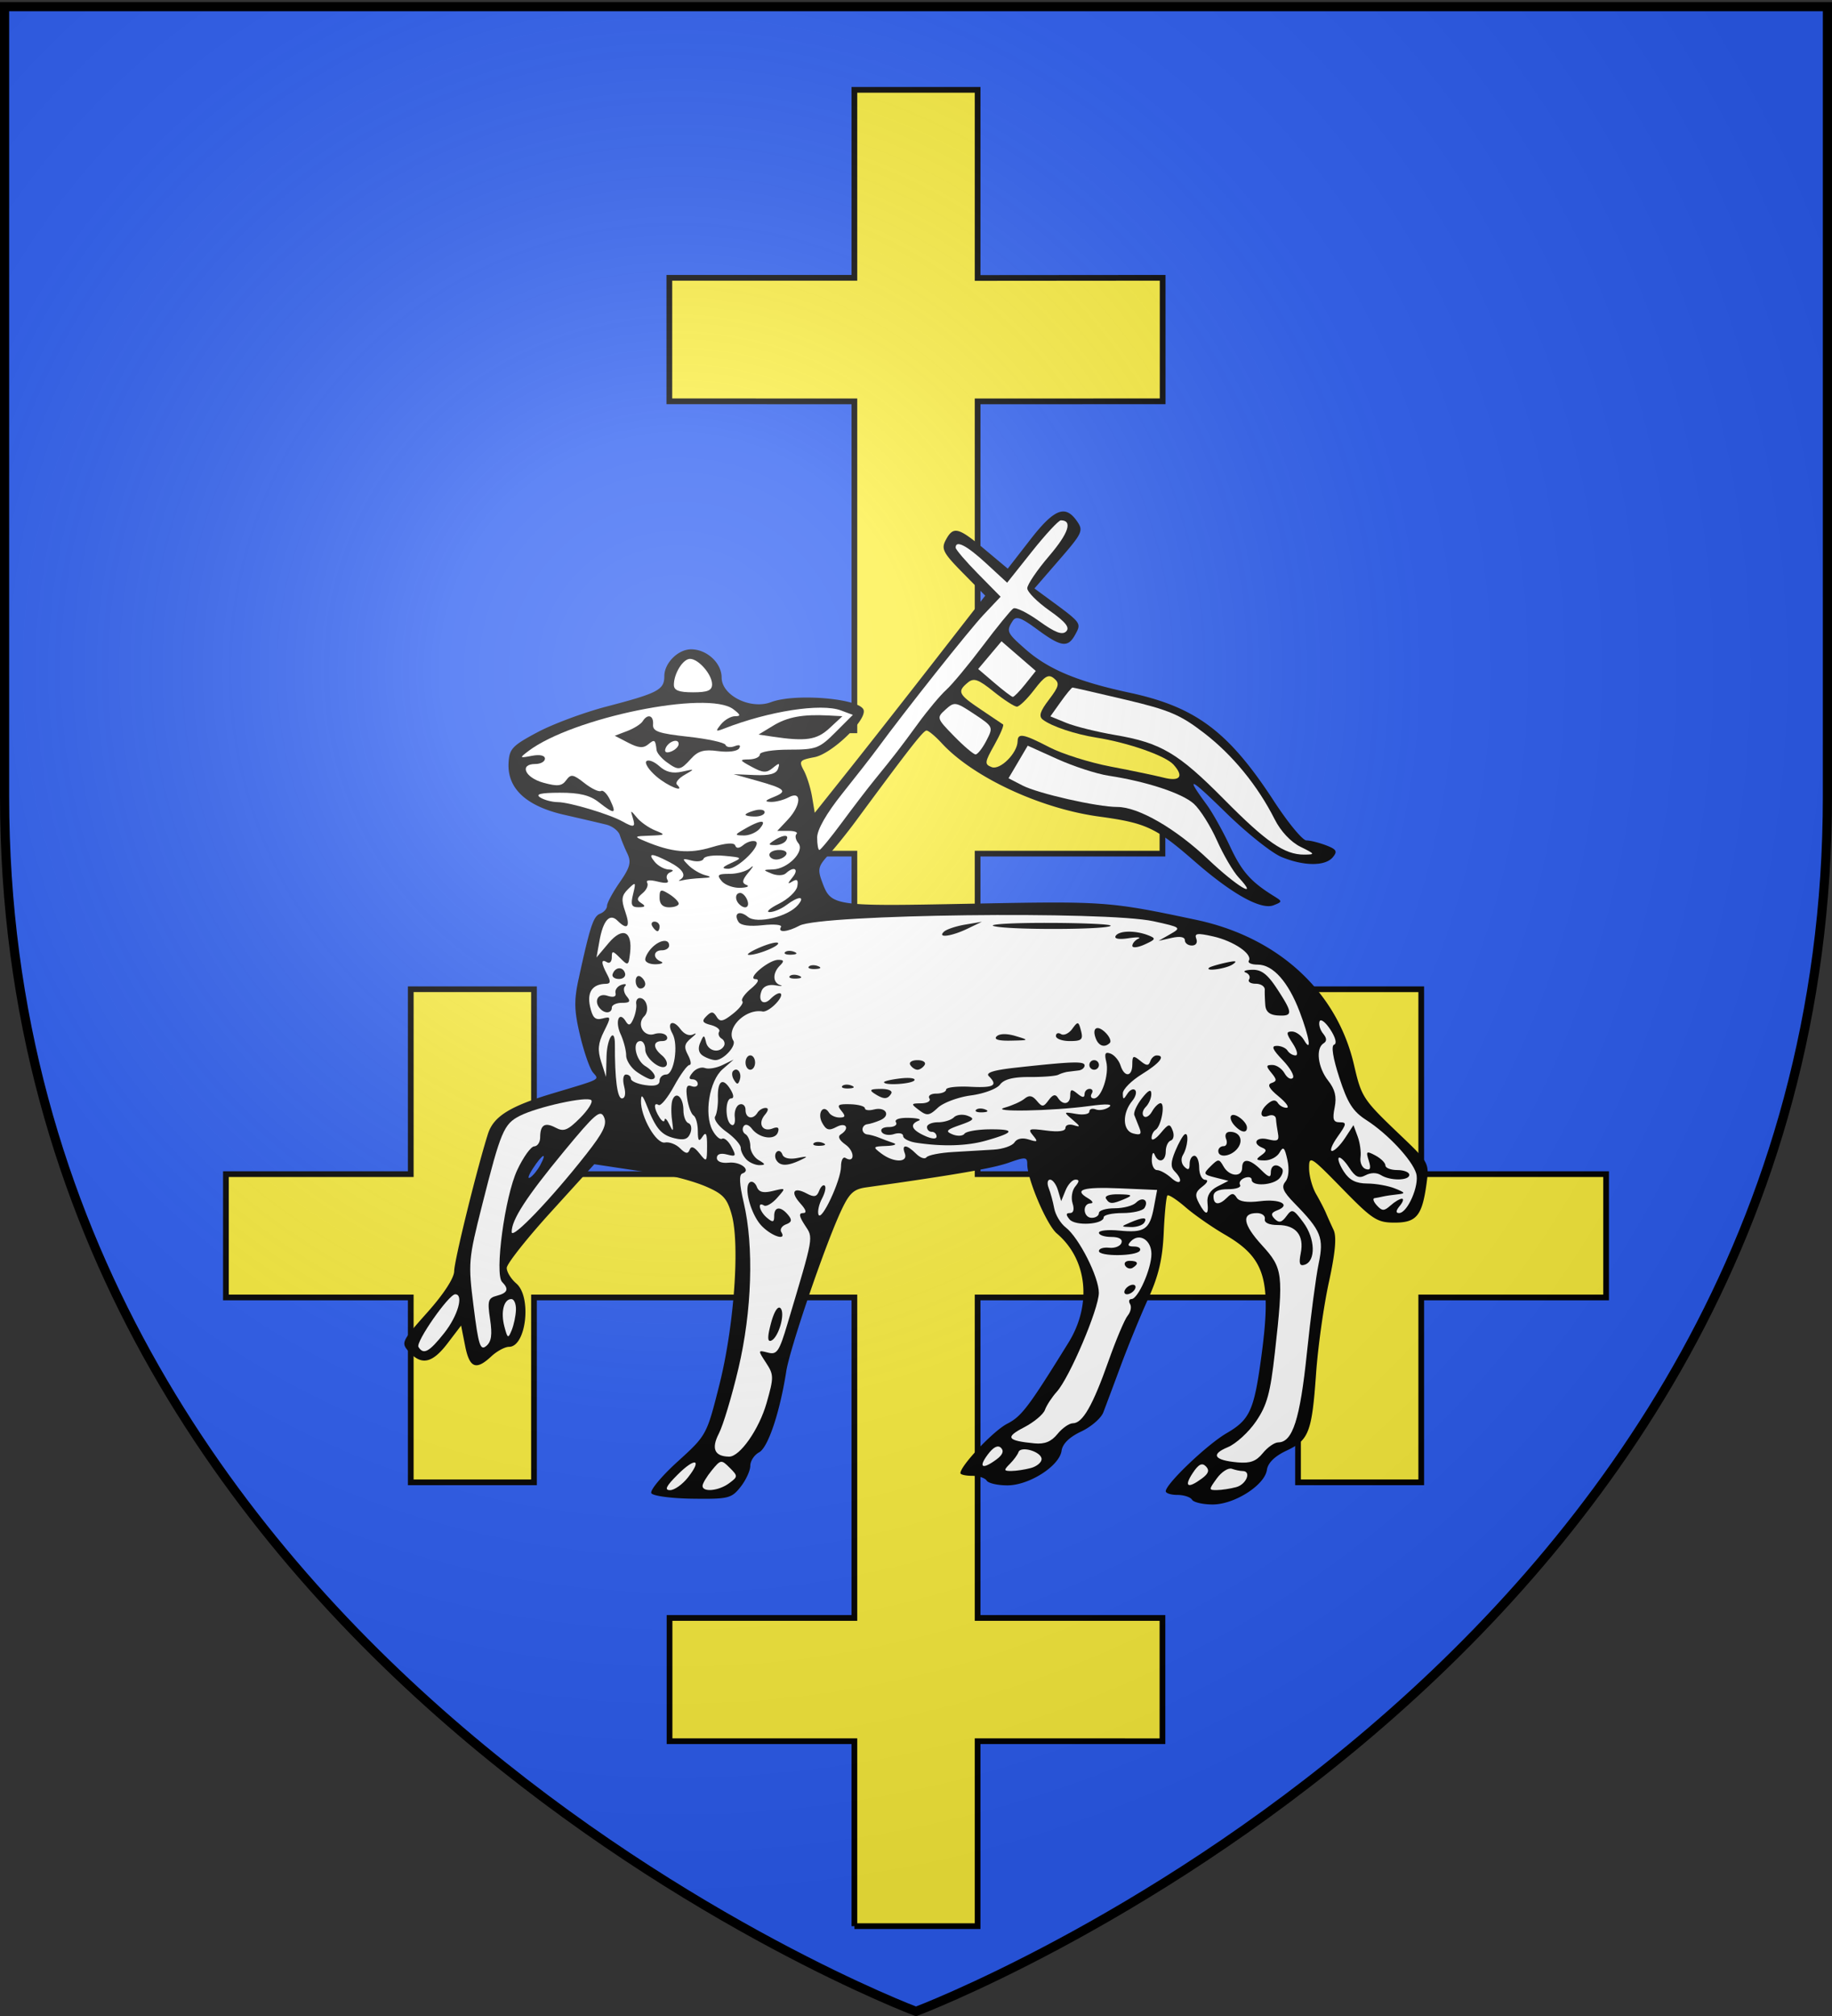 <svg xmlns="http://www.w3.org/2000/svg" xmlns:xlink="http://www.w3.org/1999/xlink" width="600" height="660" version="1.0"><rect width="100%" height="100%" fill="#333333" stroke="none"/><defs><linearGradient id="b"><stop offset="0" style="stop-color:white;stop-opacity:.314"/><stop offset=".19" style="stop-color:white;stop-opacity:.251"/><stop offset=".6" style="stop-color:#6b6b6b;stop-opacity:.125"/><stop offset="1" style="stop-color:black;stop-opacity:.125"/></linearGradient><linearGradient id="a"><stop offset="0" style="stop-color:#fd0000;stop-opacity:1"/><stop offset=".5" style="stop-color:#e77275;stop-opacity:.659"/><stop offset="1" style="stop-color:black;stop-opacity:.323"/></linearGradient><radialGradient xlink:href="#b" id="c" cx="221.445" cy="226.331" r="300" fx="221.445" fy="226.331" gradientTransform="matrix(1.353 0 0 1.349 -77.63 -85.747)" gradientUnits="userSpaceOnUse"/></defs><g style="display:inline"><path d="M300 658.5s298.5-112.32 298.5-397.772V2.176H1.5v258.552C1.5 546.18 300 658.5 300 658.5z" style="fill:#2b5df2;fill-opacity:1;fill-rule:evenodd;stroke:none;stroke-width:1px;stroke-linecap:butt;stroke-linejoin:miter;stroke-opacity:1"/><path d="M279.82 630.586v-60.54h-60.538v-40.358h60.538V424.754H174.887v60.539h-40.36v-60.539H73.99v-40.359h60.539v-60.539h40.359v60.54H279.82V279.46h-60.538v-40.359h60.538V131.397l-60.6-.01v-40.44h60.6V29.414h40.36v61.583l60.6-.05v40.44l-60.6.01v107.705h60.538v40.36H320.18v104.933h104.933v-60.539h40.36v60.54h60.538v40.358h-60.539v60.539h-40.359v-60.539H320.18v104.934h60.538v40.359H320.18v60.539h-40.36z" style="fill:#fcef3c;stroke:#000;stroke-width:1.872;stroke-miterlimit:4;stroke-dasharray:none;stroke-opacity:1"/><g style="display:inline"><path d="M781.767 585.198c-.394-.637-1.988-1.159-3.544-1.159-1.555 0-2.828-.402-2.828-.894 0-1.762 10.027-11.324 14.755-14.072 5.577-3.242 6.624-5.48 8.328-17.81 2.677-19.375 1.167-24.606-8.76-30.36-3.099-1.796-7.383-4.78-9.52-6.63-2.138-1.85-4.12-3.133-4.402-2.85-.284.283-.687 4.356-.897 9.05-.286 6.404-1.235 10.415-3.801 16.066-1.881 4.142-4.869 11.44-6.64 16.22a1485.76 1485.76 0 0 1-4.214 11.269c-.547 1.419-2.966 3.506-5.376 4.639-2.86 1.343-4.51 2.967-4.754 4.674-.525 3.696-7.877 8.381-13.151 8.381-2.364 0-4.62-.521-5.013-1.158-.394-.638-1.989-1.159-3.544-1.159-1.556 0-2.828-.291-2.828-.647 0-1.803 8.014-10.269 11.334-11.972 3.514-1.804 5.162-3.982 14.868-19.653 5.754-9.291 4.592-20.22-2.817-26.499-2.445-2.072-7.164-13.118-7.165-16.773 0-1.798-.408-1.832-4.54-.374-3.835 1.353-12.856 2.913-34.528 5.971-3.125.441-4.139 1.413-6.24 5.983-3.957 8.608-12.294 33.08-13.164 38.64-1.553 9.927-4.413 18.464-6.573 19.62-1.183.633-2.151 2.105-2.151 3.271 0 1.167-1.06 3.467-2.353 5.112-2.198 2.794-2.967 2.984-11.63 2.871-5.102-.066-9.61-.662-10.02-1.325-.41-.662 2.441-4.1 6.334-7.638 7.07-6.426 7.084-6.451 10.152-18.6 3.562-14.104 5.018-33.949 3.027-41.24-1.093-4-2.072-5.083-6.224-6.88-2.71-1.172-7.533-2.512-10.72-2.977a2605.88 2605.88 0 0 1-11.1-1.65l-5.308-.803-10.622 11.69c-5.842 6.43-10.622 12.489-10.622 13.464 0 .975 1.042 2.666 2.317 3.757 3.798 3.252 2.412 15.371-1.758 15.371-.998 0-2.934 1.043-4.302 2.317-3.726 3.472-5.286 2.84-6.357-2.578l-.969-4.896-3.292 4.316c-3.684 4.83-6.308 5.405-9.346 2.048-1.99-2.199-1.853-2.492 4.45-9.558 3.957-4.436 6.504-8.35 6.508-10 .004-2.46 5.46-24.636 8.18-33.25 1.345-4.26 5.296-6.735 15.766-9.872 11.989-3.593 11.26-3.21 9.7-5.091-.757-.913-2.158-4.947-3.112-8.965-1.427-6.009-1.489-8.44-.347-13.679 2.8-12.853 3.571-15.193 5.214-15.824.923-.354 1.677-1.211 1.677-1.905s1.384-3.26 3.076-5.7c2.53-3.65 2.856-4.895 1.843-7.014-.678-1.416-1.498-3.419-1.822-4.45-.324-1.03-1.805-2.173-3.291-2.54-1.486-.366-6.085-1.439-10.22-2.384-9.167-2.096-13.762-6.353-13.473-12.48.165-3.503.867-4.257 7.018-7.534 3.759-2.003 11.308-4.809 16.776-6.235 12.482-3.257 13.996-4.054 13.996-7.363 0-3.175 3.327-6.51 6.495-6.51 3.818 0 7.407 3.315 7.407 6.84 0 4.357 7.032 7.855 11.994 5.968 5.816-2.21 21.524-.894 22.447 1.882.821 2.468-7.72 10.679-11.928 11.468-3.596.675-3.812.944-2.577 3.219.74 1.365 1.642 4.233 2.002 6.372l.654 3.89 8.174-10.262c4.495-5.644 13.8-17.49 20.678-26.325l12.505-16.064-5.44-5.524c-4.785-4.857-5.283-5.82-4.13-7.976 1.824-3.407 3.002-3.125 9.42 2.248l5.614 4.7 5.45-7.017c5.805-7.477 8.502-8.557 11.319-4.535 1.637 2.338 1.387 2.889-4.279 9.42l-6.018 6.938 3.347 2.455c8.074 5.922 8.063 5.908 6.614 8.615-1.813 3.387-3.384 3.196-9.263-1.128-4.031-2.964-5.167-3.348-6.003-2.027-1.564 2.47-1.393 2.84 3.159 6.837 5.548 4.871 12.596 7.813 25.206 10.521 16.099 3.458 24.052 9.422 35.026 26.268 3.425 5.257 6.972 9.558 7.883 9.558.91 0 3.05.53 4.753 1.178 2.57.977 2.855 1.47 1.671 2.896-1.84 2.219-7.03 2.19-12.475-.067-2.37-.983-8.419-5.805-13.444-10.717-8.885-8.685-9.955-9.136-4.691-1.979 1.405 1.912 3.95 6.46 5.655 10.109 2.869 6.137 5.045 8.604 10.654 12.079 2.091 1.295 2.09 1.358-.054 2.22-3.018 1.212-10.037-2.672-19.078-10.556-9.553-8.332-11.774-9.375-23.342-10.959-14.25-1.95-30.544-9.558-38.122-17.797-1.545-1.68-3.197-3.053-3.672-3.053-.773 0-4.126 4.29-17.13 21.918-2.153 2.919-5.17 6.659-6.703 8.31-2.421 2.61-2.623 3.445-1.535 6.372 2.247 6.049 2.293 6.056 36.467 5.386 32.122-.629 33.24-.548 54.329 3.921 19.83 4.203 34.105 17.29 38.253 35.068 1.883 8.072 2.087 8.379 11.532 17.398 6.629 6.33 6.764 6.584 6.098 11.445-1.078 7.865-2.422 9.512-7.761 9.512-4.237 0-5.363-.731-12.703-8.248-7.712-7.897-8.054-8.106-8.037-4.924.01 1.829.77 4.628 1.692 6.22.922 1.594 2.004 3.68 2.405 4.635.402.956 1.23 2.796 1.843 4.09.777 1.642.429 5.49-1.152 12.744-1.246 5.715-2.633 15.592-3.083 21.948-1.02 14.399-1.735 16.272-7.186 18.833-2.862 1.344-4.513 2.968-4.756 4.676-.526 3.695-7.878 8.38-13.152 8.38-2.363 0-4.619-.521-5.013-1.158z" style="fill:#000" transform="matrix(1.35 0 0 1.35 -664.985 -299.042)"/><path d="M659.473 579.807c3.54-4.5 1.756-4.943-2.554-.632-2.734 2.733-3.202 3.706-1.785 3.706 1.057 0 3.01-1.383 4.339-3.074zM669.456 581.214c2.173-1.61 2.178-1.739.147-3.766-2.03-2.025-2.18-2.003-4.344.637-1.234 1.505-2.243 3.199-2.243 3.765 0 1.603 3.945 1.213 6.44-.636zM792.484 582.15c2.487-.666 3.767-3.904 1.543-3.904-.585 0-1.758-.246-2.607-.548-.849-.301-2.48.742-3.624 2.317-2.003 2.758-2.003 2.865 0 2.85 1.144-.009 3.254-.33 4.688-.715zM784.153 580.062c1.642-1.212 1.904-2.009.972-2.956-.936-.951-1.79-.51-3.212 1.66-2.15 3.28-1.197 3.832 2.24 1.296zM742.666 577.516c1.434-.384 2.607-1.359 2.607-2.166 0-1.784-5.054-3.305-5.607-1.687-.216.632-1.165 1.922-2.11 2.866-1.517 1.518-1.471 1.716.393 1.702 1.161-.009 3.284-.33 4.717-.715zM734.335 575.428c1.495-1.103 1.86-2.044 1.09-2.805-.766-.758-1.862-.196-3.24 1.66-2.32 3.127-1.283 3.679 2.15 1.145z" style="fill:#fff;fill-opacity:1;stroke:none;stroke-opacity:1" transform="matrix(1.35 0 0 1.35 -664.985 -299.042)"/><path d="M802.678 571.295c3.489 0 5.287-5.594 6.951-21.618.916-8.82 2.2-18.586 2.855-21.705 1.322-6.298.637-8.011-5.868-14.666-2.762-2.826-3.245-3.96-2.213-5.204.805-.97 1.001-3.04.503-5.308-.674-3.068-1.006-3.38-1.898-1.785-.595 1.062-2.228 1.924-3.63 1.914-2.119-.015-2.256-.225-.812-1.247 1.308-.924 1.38-1.374.29-1.816-2.632-1.068-1.503-2.77 1.36-2.05 2.288.573 2.735.308 2.406-1.427-.221-1.172-.443-2.766-.492-3.543-.048-.776-.87-1.112-1.826-.745-2.198.844-2.268-1.174-.103-2.971 1.117-.927 1.872-.972 2.385-.142.413.668 1.372 1.196 2.13 1.173.76-.023-.112-1.263-1.938-2.755-2.314-1.893-2.84-2.875-1.737-3.246 1.333-.448 1.331-.833-.01-2.458-1.365-1.653-1.332-1.926.232-1.926 1.002 0 2.33.908 2.951 2.018.622 1.11 1.522 1.625 2.001 1.146.48-.479-.622-2.43-2.447-4.335-2.504-2.613-2.855-3.463-1.432-3.463 1.037 0 2.208.521 2.602 1.158.394.638 1.267 1.159 1.94 1.159.679 0 .379-1.289-.675-2.896-1.615-2.465-1.643-2.897-.19-2.897.938 0 2.238.913 2.887 2.028 1.968 3.377 1.394-.47-1.016-6.812-2.758-7.258-6.472-11.435-10.167-11.435-1.52 0-2.498-.429-2.175-.952.988-1.599-3.675-4.773-8.654-5.892-3.869-.869-4.597-.766-4.082.576.364.948-.087 1.633-1.075 1.633-.936 0-1.702-.578-1.702-1.284 0-.802-1.197-1.016-3.186-.57l-3.186.715 2.832-1.619c2.756-1.575 2.648-1.658-4.055-3.126-11.618-2.543-80.75-1.691-85.887 1.058-2.978 1.593-5.392 1.774-4.504.337.344-.558-1.642-.758-4.415-.446-3.195.36-5.351.067-5.888-.8-1.288-2.085.255-2.898 2.291-1.209 2.145 1.78 9.786-.047 12.16-2.909 1.832-2.206.107-2.18-2.832.043-1.237.935-3.062 1.7-4.055 1.699-.993-.001.017-.914 2.246-2.028 2.228-1.114 4.233-3 4.455-4.19.291-1.558-.032-1.901-1.155-1.226-1.27.764-1.263.574.03-1.021 1.638-2.018.317-2.766-1.647-.933-.605.564-2.143.601-3.418.081-2.201-.898-2.187-.95.29-1.027 3.618-.113 7.786-4.4 6.17-6.348-.675-.812-.883-1.82-.464-2.24.42-.419-.458-.762-1.95-.762h-2.712l2.52-2.681c3.297-3.51 3.484-7.186.277-5.47-1.232.66-3.187 1.167-4.344 1.126-1.618-.056-1.463-.33.671-1.183 3.497-1.399 2.847-2.026-4.125-3.975l-5.601-1.566 5.088.213c3.624.152 5.263-.287 5.692-1.525.508-1.464.311-1.497-1.246-.212-1.538 1.27-2.397 1.228-5.112-.243-3.043-1.65-3.088-1.772-.657-1.816 1.434-.025 2.607-.567 2.607-1.205 0-.645 3.128-1.158 7.067-1.158 6.583 0 7.356-.289 11.283-4.217l4.217-4.216-2.884-1.078c-4.836-1.807-17.503.16-28.372 4.405-2.06.805-2.141.69-.727-1.05.874-1.074 2.407-1.954 3.407-1.954 1.455 0 1.369-.34-.431-1.7-6.183-4.678-39.028 2.037-49.728 10.165-2.198 1.67-2.161 1.717.87 1.138 1.917-.367 3.163-.095 3.163.689 0 .711-1.043 1.294-2.317 1.294-3.972 0-2.57 3.296 1.93 4.539 3.434.948 4.494.833 5.541-.6 1.142-1.56 1.67-1.477 4.432.696 1.725 1.356 3.54 2.216 4.035 1.91.494-.305 1.493.704 2.22 2.243 1.605 3.402 1.055 3.497-2.78.48-2.16-1.7-4.681-2.312-9.452-2.3-4.627.013-6.004.342-4.767 1.141.955.618 2.892 1.131 4.304 1.141 2.816.02 12.48 2.912 15.665 4.689 2.81 1.567 3.222 1.417 2.491-.906-.602-1.915-.546-1.916 1.01-.03.907 1.097 2.905 2.498 4.44 3.112 2.618 1.047 2.54 1.125-1.264 1.263-3.932.142-3.967.183-1.158 1.363 6.419 2.695 10.682 3.083 16.056 1.463 3.488-1.051 5.518-1.205 5.78-.437.261.772.953.725 1.988-.133.872-.724 2.163-1.124 2.869-.89 1.902.635-4.204 6.756-6.653 6.67-1.58-.056-1.384-.393.813-1.398 2.807-1.284 2.754-1.339-1.709-1.75-2.533-.234-4.774.08-4.98.696-.205.617-1.52.821-2.924.455-2.32-.605-2.386-.5-.732 1.157 1.001 1.002 2.826 2.079 4.055 2.392 1.674.427 1.46.604-.856.704-1.7.074-3.785.31-4.634.524-.849.214-1.152.17-.674-.096 1.744-.976.79-2.591-2.55-4.319-4.315-2.231-5.367-2.24-3.532-.03.793.957 2.29 1.78 3.328 1.83 1.211.059 1.365.301.43.678-.8.323-1.114 1.14-.696 1.816.505.817-.3.962-2.407.433-1.854-.465-2.891-.349-2.503.28.365.59-.137 1.738-1.116 2.55-1.423 1.181-1.479 1.669-.277 2.431 1.099.697.924.958-.65.971-1.768.015-2.013-.552-1.372-3.168.731-2.983.656-3.063-1.181-1.259-1.616 1.587-1.742 2.56-.716 5.503 1.292 3.706.53 4.593-1.877 2.186-1.89-1.89-3.487-.102-4.383 4.902l-.719 4.019 2.928-3.476c3.41-4.048 5.841-2.933 5.219 2.395-.363 3.107-.474 3.164-2.408 1.217-1.812-1.823-2.027-1.84-2.027-.15 0 1.038-.522 1.566-1.159 1.172-1.487-.919-1.472.145.041 2.973.896 1.674.823 2.245-.29 2.258-3.278.04-4.64 1.978-3.865 5.505.598 2.724 1.26 3.367 2.996 2.913 2.131-.558 2.148-.422.377 3.127-1.436 2.878-1.587 4.53-.673 7.37l1.178 3.66.118-4.924c.11-4.588 2.05-7.355 2.031-2.897-.036 8.248.584 13.034 1.688 13.034.792 0 1.006-1.112.558-2.897-.42-1.67-.227-2.896.453-2.896.65 0 1.181.462 1.181 1.027s1.564 1.257 3.476 1.537c2.371.348 3.475.022 3.475-1.027 0-.845.725-1.537 1.611-1.537 1.928 0 3.037-7.215 1.524-9.918-1.5-2.682.091-3.61 1.915-1.116.944 1.291 2.185 1.79 3.174 1.278.893-.464.67-.065-.495.886-1.718 1.402-1.875 2.186-.828 4.14.71 1.328.87 2.413.357 2.413-.514 0-2.198 2.314-3.743 5.142-1.545 2.828-3.228 4.883-3.741 4.566-1.27-.786-1.144.916.226 3.036.618.956 1.168 1.216 1.222.58.055-.638.592-.117 1.193 1.158.908 1.925 1.012 1.741.617-1.085-.262-1.871-.214-4.084.105-4.917.876-2.283 2.656-.609 2.656 2.498 0 1.502.551 2.915 1.225 3.14.674.224.88 1.307.458 2.405-.572 1.492-1.542 1.808-3.831 1.251-3.249-.79-4.548-2.317-6.743-7.926-1-2.56-1.373-2.865-1.408-1.159-.083 3.913 3.726 10.538 5.814 10.115 1.038-.21 2.69.42 3.672 1.402 1.337 1.337 1.92 1.424 2.325.348.37-.988 1.113-.713 2.373.88 1.765 2.23 1.835 2.164 1.853-1.739.014-3.036-.263-3.618-1.104-2.317-.878 1.36-1.127 1.059-1.14-1.38-.01-1.714-.48-3.402-1.043-3.75-.564-.35-1.26-2.227-1.545-4.174-.384-2.614-.116-3.384 1.025-2.947.85.326 1.545.088 1.545-.53 0-.616-.586-1.121-1.3-1.121-.923 0-.898-.486.084-1.67.762-.917 2.088-1.398 2.948-1.069.86.33 2.776.009 4.26-.713l2.697-1.313-2.664 2.325c-3.194 2.787-4.535 10.895-2.447 14.797.773 1.443 1.822 2.367 2.33 2.052.51-.314 1.533.562 2.275 1.947 1.213 2.266 1.102 2.455-1.1 1.88-1.543-.404-2.45-.097-2.45.829 0 .88 1.162 1.342 2.892 1.152 2.868-.314 5.575 1.87 3.269 2.638-.805.268-.687 2.59.356 7.02 2.507 10.652 2.007 26.32-1.283 40.246-1.582 6.696-3.717 13.799-4.743 15.784-1.89 3.654-1.05 5.551 2.48 5.602 2.61.038 7.283-6.646 9.097-13.01 1.783-6.256 1.774-6.842-.14-9.763-2-3.053-1.992-3.096.447-2.458 2.21.578 2.736-.198 4.777-7.036 6.47-21.687 6.293-20.673 4.197-23.871-1.397-2.133-1.52-2.93-.448-2.93.98 0 .768-.777-.632-2.324-2.523-2.788-1.671-4.138 1.53-2.425 1.816.972 2.452.835 3.022-.652.397-1.035 1.013-1.591 1.368-1.236.356.355.049 1.762-.681 3.126-.73 1.365-1.115 3.104-.854 3.865.663 1.937 5.47-8.297 5.47-11.646 0-1.511.484-2.447 1.078-2.08 2.29 1.415 2.304-1.623.014-3.227-1.513-1.06-1.955-1.984-1.178-2.464 2.302-1.423 1.36-3.093-1.025-1.817-1.823.976-2.506.77-3.479-1.047-1.255-2.346.323-4.62 1.681-2.421.4.647 1.543 1.177 2.539 1.177 1.442 0 1.53-.339.431-1.663-1.15-1.385-.786-1.645 2.176-1.561 1.955.055 3.555.494 3.555.975 0 .48.984.616 2.186.302 2.858-.748 4.192 1.444 1.572 2.583-1.111.483-2.542.928-3.179.99-.637.061-1.158.623-1.158 1.248s.52 1.176 1.158 1.225c.637.049 1.94.408 2.896.8.956.39 2.52.971 3.476 1.29.956.319.174.637-1.738.708-3.31.122-3.369.209-1.226 1.829 3.003 2.271 6.577 2.248 5.7-.037-.867-2.259.425-2.218 2.729.086 1.003 1.003 2.138 1.394 2.524.869.385-.525 3.307-1.102 6.493-1.282 3.186-.18 7.617-.44 9.848-.58 2.23-.138 4.484-.926 5.01-1.75.593-.933 1.904-1.198 3.466-.702 2.173.69 2.31.554 1.016-1.005-1.323-1.594-.953-1.73 3.195-1.173 3.021.405 4.69.175 4.69-.646 0-.701.913-.988 2.028-.637 1.694.532 1.646.313-.29-1.329-2.27-1.926-2.252-1.955.87-1.414 1.752.304 3.186.048 3.186-.57 0-.616.698-.853 1.553-.525.854.328 2.288.082 3.186-.545 1.098-.768-.455-.858-4.74-.276-9.068 1.233-24.622 1.518-20.49.376 1.793-.495 3.94-1.465 4.77-2.154 1.11-.921 1.899-.786 2.975.512 1.306 1.574 1.618 1.556 2.874-.162.991-1.356 1.652-1.53 2.232-.592 1.208 1.954 3.005 1.627 3.005-.545 0-1.54.315-1.619 1.738-.438 1.2.997 1.738 1.04 1.738.142 0-.715.552-1.3 1.227-1.3s.905.521.51 1.158c-.393.637-.15 1.159.54 1.159 1.807 0 3.76-5.821 2.986-8.903-.498-1.986-.243-2.462 1.05-1.965.94.36 2.024 1.65 2.41 2.865.945 2.977 2.862 2.81 2.862-.249 0-2.158.236-2.264 1.927-.869 1.501 1.24 2.033 1.271 2.413.142.268-.796.966-1.448 1.55-1.448 2.266 0 .803 1.86-3.604 4.577-2.531 1.562-4.595 3.648-4.585 4.635.015 1.556.161 1.568 1.096.09.592-.938 1.44-1.341 1.885-.897.444.444.139 1.613-.678 2.597-2.501 3.014-2.393 7.245.202 7.924 1.79.468 2.123.174 1.513-1.343-.43-1.068-.984-2.464-1.23-3.101s.574-2.462 1.823-4.055c1.593-2.032 2.279-2.36 2.297-1.1.014.987-.591 2.412-1.345 3.166s-.976 1.766-.493 2.25c.483.483 1.387-.03 2.008-1.14.621-1.11 1.552-2.018 2.07-2.018 1.2 0 .162 5.62-1.194 6.458-.561.347-1.003 1.251-.982 2.01.021.76 1.011.215 2.2-1.21 1.943-2.33 2.238-2.39 2.924-.601.42 1.093.212 2.172-.462 2.397-.674.224-1.225 1.407-1.225 2.628 0 2.488-1.808 3.003-2.708.773-.322-.797-.626-.275-.676 1.158-.05 1.434.52 2.607 1.266 2.607s2.31.863 3.475 1.917c2.277 2.061 2.999.585.793-1.62-.995-.996-.958-2.215.15-4.892.813-1.96 1.842-3.79 2.288-4.065 1.083-.67.762 3.09-.429 5.016-.536.868-.387 2.087.345 2.818.946.947 1.289.766 1.289-.68 0-1.083.521-1.97 1.159-1.97.637 0 1.158 1.304 1.158 2.897 0 1.593.652 2.913 1.448 2.933.855.022.58.695-.67 1.643-1.722 1.304-1.877 2.059-.829 4.018 1.664 3.11 2.412 3.065 2.065-.123-.18-1.658.652-3.011 2.407-3.91l2.683-1.375-3.153-.792c-2.973-.746-3.04-.904-1.17-2.751 1.864-1.842 2.054-1.837 3.135.067 1.407 2.48 4.511 2.68 4.511.29 0-2.407 1.883-2.172 4.634.579 1.802 1.802 2.317 1.93 2.317.58 0-1.804 1.37-2.3 2.694-.976.419.42.181 1.462-.529 2.317-1.478 1.781-6.799 2.12-6.799.432 0-.617-.779-.823-1.731-.457-.952.365-1.443 1.13-1.09 1.701.352.57-.954 1.037-2.903 1.037-2.378 0-3.544.572-3.544 1.738 0 2.113 1.355 2.236 3.292.3 1.146-1.146 1.621-1.143 2.337.015.593.96 2.524 1.25 5.674.855 4.86-.61 7.635.88 4.137 2.222-1.464.562-1.602 1.062-.577 2.087 1.025 1.025 1.702.863 2.828-.677 1.364-1.865 1.689-1.743 4.131 1.561 2.869 3.88 3.03 9.315.304 10.212-1.234.406-1.464-.268-.959-2.807.86-4.319-1.164-6.817-5.527-6.817-2.163 0-3.366-.547-3.186-1.448.16-.796-.71-1.448-1.93-1.448-3.832 0-3.404 2.72 1.227 7.794 5.13 5.623 5.28 6.878 3.135 26.052-1.1 9.833-1.9 12.749-4.577 16.676-1.784 2.618-4.862 5.43-6.84 6.25-4.232 1.752-3.343 3.16 2.323 3.68 3.09.283 4.558-.249 6.167-2.235 1.161-1.434 2.844-2.607 3.738-2.607z" style="fill:#fff;fill-opacity:1;stroke:none;stroke-opacity:1" transform="matrix(1.35 0 0 1.35 -664.985 -299.042)"/><g style="fill:#000;fill-opacity:1;stroke:none"><path d="M-190.574 130.67c.645-2.416 1.441-3.672 1.985-3.129 1.084 1.084-.447 6.292-2.003 6.81-.741.248-.736-.857.018-3.682zM-192.527 110.313c-2.28-2.355-3.866-8.271-2.452-9.145.474-.293 1.125.15 1.445.986.423 1.101 1.345 1.333 3.355.844 2.76-.671 2.764-.665.888 1.452-1.036 1.17-2.273 1.885-2.75 1.59-1.484-.917-.947 1.271.634 2.583 1.228 1.02 1.5.952 1.5-.377 0-1.987 1.36-2.1 2.903-.24.888 1.07.788 1.522-.441 1.993-.874.336-1.309 1.063-.967 1.617 1.17 1.892-1.99.891-4.115-1.303zM-195.707 96.423c-.66-.66-1.2-1.754-1.2-2.432 0-.677-1.355-2.197-3.012-3.376-1.656-1.18-2.715-2.625-2.352-3.212.363-.587.624-2.345.58-3.906-.102-3.557 1.015-4.335 2.592-1.809.73 1.169.81 1.935.2 1.935-1.307 0-1.315 4.692-.01 5.5.572.352.893-.324.75-1.581-.136-1.21.314-2.398 1.002-2.642.687-.244 1.25.27 1.25 1.14 0 1.766 1.546 2.127 2.5.583.34-.55 1.096-1 1.681-1 .685 0 .633.519-.145 1.457-1.528 1.84-.486 3.653 1.632 2.84 1.098-.42 1.45-.17 1.115.794-.604 1.734-3.873 1.301-5.437-.72-.69-.892-1.4-1.093-1.766-.5-.337.545-.155 1.274.404 1.62.559.345 1.016 1.478 1.016 2.519 0 1.04.787 2.35 1.75 2.91 1.44.84 1.476 1.025.2 1.05-.853.017-2.09-.51-2.75-1.17zM-189.448 96.557c-.363-.587-.328-1.374.078-1.75.405-.376.937-.122 1.183.565.273.764 1.479 1.049 3.113.734 2.248-.433 2.353-.365.667.432-2.718 1.284-4.256 1.29-5.041.019zM-96.907 94.623c0-.55.498-1 1.107-1s.848-.675.531-1.5c-.344-.896-.008-1.5.834-1.5 2.083 0 2.873 1.88 1.491 3.544-1.377 1.66-3.963 1.957-3.963.456zM-181.636 93.02c.332-.333 1.194-.369 1.916-.08.798.32.561.556-.604.604-1.054.044-1.645-.193-1.312-.525zM-160.157 92.907c-1.513-.229-2.75-.867-2.75-1.417 0-.551-.862-.728-1.916-.393-1.054.334-2.205.14-2.559-.433-.368-.596.262-1.04 1.475-1.04 1.165 0 1.84-.45 1.5-1-.368-.595.723-.969 2.69-.922 1.82.044 2.747.306 2.06.584-1.936.78-1.49 1.907 1.25 3.155 1.52.693 2.5.756 2.5.16a.992.992 0 0 0-1-.978c-.55 0-1-.45-1-1s1.035-1 2.3-1 2.765-.464 3.333-1.032c.568-.568 1.869-.712 2.891-.32 1.554.596 1.295.91-1.583 1.92-2.904 1.017-3.153 1.324-1.59 1.965 1.018.417 2.143.356 2.5-.137.357-.493 2.775-.907 5.375-.921 5.368-.03 5.12.664-.842 2.357-4.013 1.139-9.068 1.295-14.634.452zM-93.597 89.192c-.654-.746-.92-1.625-.592-1.953.712-.712 3.282 1.251 3.282 2.507 0 1.278-1.32 1.006-2.69-.554zM-159.55 86.094c-1.769-1.34-1.747-1.409.452-1.439 1.279-.017 2.033-.478 1.69-1.032-.34-.55.31-1 1.442-1s2.059-.38 2.059-.843c0-.465 2.25-.73 5-.589 5.007.256 5.914-.253 3.95-2.218-.735-.735.997-1.275 5.75-1.796 11.793-1.291 14.3-1.37 14.3-.45 0 .493-.563.965-1.25 1.049-.688.083-1.7.208-2.25.276-.55.068-1.45.35-2 .625s-3.25.488-6 .473c-3.462-.018-5.373.47-6.213 1.59-.667.889-3.4 1.906-6.073 2.26-2.674.355-5.792 1.513-6.93 2.573-1.814 1.69-2.298 1.754-3.927.521zM-147.636 86.02c.332-.333 1.194-.369 1.916-.08.798.32.561.556-.604.604-1.054.044-1.645-.193-1.312-.525zM-168.907 82.623c-1.165-.752-.872-.972 1.309-.984 1.62-.01 2.548.407 2.19.984-.767 1.242-1.578 1.242-3.5 0zM-175.636 81.02c.332-.333 1.194-.369 1.916-.08.798.32.561.556-.604.604-1.054.044-1.645-.193-1.312-.525zM-198.324 79.758c-.431-.697-.513-1.538-.183-1.868.895-.895 1.87.421 1.387 1.872-.339 1.016-.574 1.015-1.204-.004zM-166.907 80.233c0-.215 1.543-.571 3.43-.791 1.886-.22 3.21-.045 2.94.39-.483.783-6.37 1.153-6.37.4zM-218.685 78.067c-1.222-.857-2.222-2.41-2.222-3.453 0-1.043-.523-3.045-1.163-4.448-1.22-2.678-.313-4.931 1.078-2.68.62 1.004.99.881 1.603-.529.439-1.008.707-2.396.596-3.084-.111-.687.22-1.25.735-1.25 1.462 0 2.112 2.639.94 3.811-1.676 1.676-.107 4.425 2.122 3.718 1.056-.336 2.21-.142 2.564.43.353.573-.059 1.041-.916 1.041-1.97 0-2.003 1.387-.07 2.991.819.68 1.248 1.626.953 2.102-.832 1.347-4.442-1.362-4.442-3.333 0-.968-.45-1.76-1-1.76-1.802 0-1.047 3.954 1 5.232 2.007 1.254 2.676 2.768 1.222 2.768-.427 0-1.777-.7-3-1.556zM-195.907 76.123c0-.825.45-1.5 1-1.5s1 .675 1 1.5-.45 1.5-1 1.5-1-.675-1-1.5zM-161.407 76.623c-.34-.55.335-1 1.5-1s1.84.45 1.5 1c-.34.55-1.015 1-1.5 1-.485 0-1.16-.45-1.5-1zM-123.907 76.623c0-.55.45-1 1-1s1 .45 1 1-.45 1-1 1-1-.45-1-1zM-204.803 74.709c-.92-.582-1.122-1.515-.595-2.735.743-1.719.83-1.726 1.219-.1.445 1.861 2.77 2.372 3.73.818.316-.512.11-1.218-.458-1.569-.568-.35-.806-1.006-.528-1.455.278-.45-.494-1.079-1.716-1.398-1.8-.47-1.98-.823-.947-1.856 1.032-1.032 1.437-1.01 2.134.118.709 1.147 1.311 1.037 3.425-.626 1.41-1.11 2.29-2.29 1.956-2.625-.334-.334.469-1.504 1.784-2.6 1.517-1.263 1.879-2.003.989-2.024-1.952-.047 2.75-4.034 4.756-4.034 1.203 0 1.28.267.347 1.2-1.558 1.558-1.534 3.54.05 4.081.687.235.227.257-1.022.049-1.406-.234-2.501.219-2.874 1.189-.802 2.09.38 3.147 1.863 1.665 2.034-2.035 3.19-1.29 1.277.823-1 1.104-2.306 1.916-2.905 1.804-3.563-.664-7.754 3.496-6.145 6.1.683 1.104-2.083 4.096-3.766 4.074-.648-.008-1.806-.413-2.574-.899zM-122.562 71.08c-.862-2.247.321-2.933 2.06-1.195.825.825 1.221 1.779.88 2.12-1.07 1.07-2.326.676-2.94-.925zM-143.333 70.65c.602-.603 2.11-.636 3.95-.087 2.94.878 2.93.89-.974.974-2.563.056-3.608-.256-2.976-.888zM-130.907 70.564c0-.582.48-.762 1.066-.4.587.363 1.642-.127 2.345-1.088 1.192-1.63 1.316-1.604 1.84.4.48 1.833.136 2.147-2.345 2.147-1.598 0-2.906-.476-2.906-1.059zM-87.064 64.123c-.087-1.1-.137-2.562-.112-3.25.026-.687-.83-1.25-1.901-1.25-1.072 0-1.694-.411-1.383-.914.31-.503 0-1.143-.69-1.421-.692-.279-.1-.542 1.315-.586 1.95-.06 3.22.91 5.25 4.011 3.308 5.052 3.33 5.736.179 5.555-1.725-.1-2.549-.765-2.658-2.145zM-226.24 64.957c-1.549-1.549-.631-3.457 1.358-2.826 1.318.419 1.929.224 1.75-.557-.151-.66.4-1.431 1.225-1.713.825-.281 1.166-.154.759.283-.408.438-.24 1.4.372 2.137.872 1.051.653 1.342-1.009 1.342-1.167 0-2.122.45-2.122 1 0 1.138-1.338 1.33-2.333.334zM-218.907 59.064c0-.857.45-1.28 1-.94.55.34 1 1.04 1 1.558s-.45.941-1 .941-1-.701-1-1.559zM-223.74 57.623c.503-1.51 2.111-1.665 2.583-.25.229.688-.333 1.25-1.25 1.25s-1.517-.45-1.333-1zM-186.636 58.02c.332-.333 1.194-.369 1.916-.08.798.32.561.556-.604.604-1.054.044-1.645-.193-1.312-.525zM-182.636 56.02c.332-.333 1.194-.369 1.916-.08.798.32.561.556-.604.604-1.054.044-1.645-.193-1.312-.525zM-98.824 56.264c.23-.198 1.767-.661 3.417-1.03 2.19-.49 2.595-.398 1.5.344-1.35.913-5.92 1.551-4.917.686zM-216.907 54.552c0-.59.643-1.714 1.428-2.5 1.653-1.653 3.572-1.883 3.572-.429 0 .55-.675 1-1.5 1-1.816 0-1.991 1.635-.25 2.338.687.277.237.54-1 .583-1.238.044-2.25-.403-2.25-.992zM-193.006 52.069c1.87-.812 3.62-1.257 3.889-.989.56.56-4.326 2.563-6.105 2.504-.652-.021.345-.703 2.216-1.515zM-187.636 53.02c.332-.333 1.194-.369 1.916-.08.798.32.561.556-.604.604-1.054.044-1.645-.193-1.312-.525zM-114.907 51.685c0-.492.562-1.162 1.25-1.488.687-.326-.235-.37-2.05-.099-2.026.304-3.065.115-2.69-.49.696-1.127 4.12-1.186 6.835-.118 1.655.651 1.578.847-.75 1.908-1.428.65-2.595.78-2.595.287zM-154.357 48.729c.522-.492 2.525-1.162 4.45-1.488l3.5-.593-3 1.443c-3.404 1.636-6.424 2.026-4.95.638zM-215.407 47.623c-.34-.55-.142-1 .44-1 .583 0 1.06.45 1.06 1s-.199 1-.441 1c-.243 0-.72-.45-1.06-1zM-143.907 47.558c-1.375-.382 3.698-.684 11.273-.671 7.575.013 13.51.287 13.187.61-.84.839-21.477.891-24.46.061zM-213.907 41.615c0-1.758.25-1.853 2-.76 1.1.687 2 1.591 2 2.009 0 .418-.9.76-2 .76-1.336 0-2-.667-2-2.01zM-197.24 42.957c-.956-.956-.823-2.334.226-2.334.491 0 1.152.675 1.468 1.5.585 1.525-.48 2.048-1.694.834zM-200.907 38.123c-1.058-1.275-.807-1.5 1.677-1.5 1.608 0 3.563-.562 4.346-1.25.783-.687.62-.284-.36.897-1.383 1.662-1.49 2.264-.474 2.67.72.29.128.561-1.317.604-1.445.044-3.187-.596-3.872-1.42zM-190.907 32.623c0-.55.926-1 2.059-1 1.132 0 1.78.45 1.44 1-.34.55-1.266 1-2.058 1-.793 0-1.441-.45-1.441-1zM-189.907 29.623c1.958-1.265 3.282-1.265 2.5 0-.34.55-1.38.993-2.31.985-1.456-.013-1.483-.15-.19-.985zM-195.907 27.123c3.275-1.872 4.554-1.872 3 0-.685.825-2.202 1.484-3.373 1.465-2.004-.033-1.982-.118.373-1.465zM-195.907 24.24c0-.21.9-.619 2-.906 1.1-.288 2-.116 2 .383 0 .498-.9.906-2 .906s-2-.172-2-.383z" style="fill:#000;fill-opacity:1;stroke:none;stroke-opacity:1" transform="matrix(1.564 0 0 1.564 550.57 228.806)"/></g><path d="M651.785 409.776c-1.788-1.538-2.863-3.186-2.389-3.661.474-.475 1.887.064 3.14 1.197 1.588 1.438 3.255 1.842 5.51 1.335 3.155-.709 3.17-.69.59.792-1.454.835-2.28 1.882-1.835 2.327 2.177 2.177-2.186.447-5.016-1.99z" style="fill:#010000;fill-opacity:1;stroke:none;stroke-opacity:1" transform="matrix(1.35 0 0 1.35 -664.985 -299.042)"/><path d="M654.259 406.296c-1.237-.905-2.314-2.208-2.394-2.897-.295-2.548-.467-2.666-2.016-1.381-1.192.99-2.387.895-4.851-.384l-3.27-1.696 3.001-1.141c1.65-.627 3.343-1.694 3.761-2.37 1.184-1.917 2.7-1.448 2.522.779-.133 1.667 1.321 2.173 8.529 2.966 4.779.526 8.853 1.417 9.053 1.98.2.563 1.198.704 2.218.313 1.155-.444 1.563-.243 1.083.534-.44.712-2.631.995-5.12.661-3.422-.459-4.82-.064-6.552 1.848-2.606 2.88-3.026 2.936-5.964.788z" style="fill:#010000;fill-opacity:1;stroke:none;stroke-opacity:1" transform="matrix(1.35 0 0 1.35 -664.985 -299.042)"/><path d="M657.223 401.927c0-1.523-2.633-.57-3.21 1.162-.282.847.248 1.106 1.376.673 1.009-.387 1.834-1.213 1.834-1.835z" style="fill:#fff;fill-opacity:1;stroke:none;stroke-opacity:1" transform="matrix(1.35 0 0 1.35 -664.985 -299.042)"/><path d="m679.95 400.144-3.342-.498 3.51-2.135c3.516-2.137 7.195-2.817 13.48-2.49l3.354.175-3.125 2.896c-3.106 2.879-5.725 3.266-13.878 2.052z" style="fill:#010000;fill-opacity:1;stroke:none;stroke-opacity:1" transform="matrix(1.35 0 0 1.35 -664.985 -299.042)"/><path d="M752.861 566.661c2.36 0 4.826-4.3 8.623-15.038 1.843-5.209 3.946-10.19 4.675-11.068.73-.879.99-2.142.579-2.807-.412-.665-.255-1.21.347-1.21 1.582 0 4.835-7.351 4.835-10.927 0-3.367-2.882-5.19-4.944-3.129-.978.978-.792 1.313.725 1.313 1.121 0 1.754.46 1.407 1.022-.846 1.369-9.932 1.44-9.932.077 0-.59 1.115-.948 2.479-.796 1.363.152 2.71-.376 2.993-1.172.325-.918-.583-1.448-2.48-1.448-1.646 0-2.992-.458-2.992-1.017 0-.558 2.215-.797 4.923-.529 6.12.606 7.4-.248 8.405-5.602l.796-4.247-8.914-.385c-9.152-.395-11.444.308-7.841 2.405 1.128.657 1.4 1.21.603 1.23-2.08.05-1.795 3.51.29 3.51.956 0 1.738-.52 1.738-1.158 0-.637 1.72-1.159 3.823-1.159 2.103 0 4.44-.617 5.194-1.37 1.576-1.576 3.18-.557 2.036 1.293-.42.68-2.818 1.236-5.33 1.236-2.51 0-4.565.462-4.565 1.027 0 1.75-6.892 2.178-8.274.513-.941-1.134-.915-1.54.1-1.54.863 0 1.097-.889.626-2.373-.414-1.305-.125-3.13.643-4.055 1.027-1.238 1.043-1.682.058-1.682-.735 0-1.815 1.173-2.4 2.607l-1.061 2.607-.774-2.607c-.425-1.434-1.29-2.607-1.92-2.607-.632 0-.785.912-.342 2.028.444 1.115 1.047 3.33 1.34 4.923.292 1.593 1.547 3.68 2.788 4.637 3.211 2.475 8.06 12.046 8.043 15.875-.016 3.876-7.09 20.51-10.189 23.964-1.207 1.345-2.507 3.332-2.889 4.415-.38 1.084-2.674 2.996-5.096 4.25-4.649 2.408-4.116 3.217 2.548 3.868 2.478.242 4.082-.41 5.587-2.267 1.162-1.434 2.844-2.607 3.739-2.607z" style="fill:#fff;fill-opacity:1;stroke:none;stroke-opacity:1" transform="matrix(1.35 0 0 1.35 -664.985 -299.042)"/><path d="M765.548 534.222c.393-.637 1.237-1.159 1.874-1.159s.837.522.443 1.159c-.394.637-1.238 1.158-1.875 1.158s-.836-.521-.442-1.158zM765.56 528.448c-.4-.648.084-1.178 1.078-1.178 2.035 0 2.334.696.727 1.689-.593.366-1.405.136-1.806-.511zM766.706 518.002c3.189-1.37 4.323-1.37 3.476 0-.394.637-1.859 1.122-3.255 1.077-2.447-.078-2.455-.117-.22-1.077zM760.913 512.21c-.425-.69.84-1.126 3.118-1.078 3.194.068 3.447.248 1.517 1.077-3.143 1.35-3.8 1.35-4.635 0z" style="fill:#010000;fill-opacity:1;stroke:none;stroke-opacity:1" transform="matrix(1.35 0 0 1.35 -664.985 -299.042)"/><path d="M600.357 544.772c3.309-4.178 4.787-9.392 2.662-9.392-1.562 0-9.65 11.59-8.916 12.778 1.222 1.977 2.596 1.233 6.254-3.386zM611.475 541.443c-.674-4.496-.486-5.15 1.64-5.705 2.633-.689 2.992-1.62 1.285-3.327-1.885-1.885.655-20.748 3.656-27.148 1.47-3.137 3.325-5.724 4.121-5.75.797-.026 1.449-1.004 1.449-2.172 0-3.056 1.135-3.762 3.775-2.35 1.925 1.03 2.909.642 5.87-2.32 1.958-1.957 3.198-3.92 2.757-4.36-1.023-1.023-13.118 1.633-17.376 3.815-3.843 1.968-4.587 3.736-9.1 21.599-3.35 13.265-3.413 14.012-2.076 24.64 1.182 9.389 1.622 10.759 3.07 9.557 1.251-1.038 1.493-2.721.929-6.48z" style="fill:#fff;fill-opacity:1;stroke:none;stroke-opacity:1" transform="matrix(1.35 0 0 1.35 -664.985 -299.042)"/><path d="M617.751 539.146c.045-1.434-.456-2.607-1.113-2.607-1.83 0-2.624 3.125-1.694 6.664.77 2.928.913 2.998 1.782.866.519-1.274.98-3.49 1.025-4.923zM634.814 501.403c4.153-5.285 5.087-7.237 4.3-8.985-.876-1.942-2.135-.866-9.696 8.286-9.131 11.055-12.774 16.676-12.699 19.597.05 1.901 9.541-8.012 18.095-18.898zM832.687 512.21c.506 0 .27.781-.523 1.737-.96 1.157-1.017 1.738-.172 1.738 2.063 0 5.005-6.803 4.159-9.616-.985-3.273-6.903-9.601-12.097-12.934-3.263-2.095-4.54-4.094-6.538-10.245-1.573-4.839-2.039-7.792-1.27-8.048.724-.241.345-1.727-.94-3.689-1.184-1.807-2.356-2.675-2.604-1.93-.249.746.144 2.075.872 2.952.91 1.096.944 1.831.11 2.347-1.962 1.212-1.398 5.862 1.096 9.032 1.688 2.147 2.117 3.905 1.593 6.528-.577 2.884-.332 3.59 1.243 3.59 1.73 0 1.668.413-.513 3.476-1.361 1.912-1.978 3.476-1.37 3.476.607 0 2.026-1.408 3.153-3.128l2.05-3.128 1.018 2.753c.56 1.514.87 3.785.69 5.048-.18 1.262.379 2.535 1.242 2.829 1.151.392 1.354-.147.76-2.02-.732-2.303-.574-2.426 1.616-1.254 1.334.714 2.426 1.801 2.426 2.416s1.304 1.118 2.897 1.118c1.593 0 2.896.521 2.896 1.159 0 1.445-4.637 1.487-6.889.063-1.02-.646-2.477-.631-3.725.037-1.603.858-2.473.453-3.985-1.855-1.064-1.623-2.195-2.691-2.514-2.373-.318.319.252 1.847 1.267 3.396 1.329 2.029 2.913 2.823 5.66 2.839 2.098.011 5.117.552 6.71 1.2 2.562 1.044 2.63 1.209.58 1.43-1.275.137-2.839.37-3.476.519-.637.148-1.57.33-2.073.403-.503.073-.242.867.58 1.763 1.283 1.4 1.75 1.4 3.322 0 1.006-.896 2.243-1.63 2.749-1.63z" style="fill:#fff;fill-opacity:1;stroke:none;stroke-opacity:1" transform="matrix(1.35 0 0 1.35 -664.985 -299.042)"/><path d="M623.66 504.035c1.76-3.29.56-2.753-1.76.786-1.094 1.672-1.418 2.686-.718 2.253.7-.433 1.815-1.8 2.478-3.039z" style="fill:#2b5df2;fill-opacity:1;stroke:none;stroke-width:1.159;stroke-opacity:1" transform="matrix(1.35 0 0 1.35 -664.985 -299.042)"/><path d="M793.072 434.297c-1.332-1.434-3.699-5.474-5.259-8.979-1.56-3.504-4.08-7.5-5.6-8.879-2.831-2.569-11.46-5.409-20.72-6.82-2.868-.436-8.447-2.252-12.398-4.034l-7.185-3.241-2.33 3.95-2.33 3.949 3.387 1.751c3.795 1.962 18.153 5.214 23.021 5.214 5.101 0 14.12 5.204 22.038 12.715 6.99 6.63 12.52 9.91 7.376 4.374zM808.057 426.853c-2.323-1.145-4.775-3.758-6.227-6.636-4.14-8.2-10.2-15.606-17.148-20.952-5.766-4.436-8.448-5.572-19.106-8.09-6.82-1.612-12.578-2.93-12.796-2.93-.219 0-1.518 1.573-2.887 3.496l-2.49 3.495 3.86 1.579c2.121.868 7.454 2.19 11.849 2.94 11.118 1.894 15.332 4.386 26.48 15.66 10.228 10.344 14.638 13.377 19.401 13.345 2.714-.018 2.656-.137-.936-1.907zM696.83 420.974c2.708-3.664 6.244-8.282 7.857-10.262 4.919-6.037 6.252-7.763 10.658-13.799 2.333-3.197 5.393-6.847 6.798-8.11 1.406-1.263 5.404-6.072 8.884-10.686 3.48-4.615 6.807-8.687 7.393-9.049.586-.362 3.42 1.032 6.297 3.098 3.838 2.756 5.574 3.414 6.52 2.47.944-.946-.142-2.296-4.076-5.07-2.95-2.078-5.364-4.508-5.364-5.4 0-.89 2.39-4.417 5.313-7.837 4.735-5.542 5.747-8.633 2.829-8.633-.545 0-3.699 3.403-7.009 7.562l-6.017 7.563-5.063-4.666c-4.743-4.373-7.43-5.76-7.43-3.838 0 .456 2.454 3.321 5.453 6.367l5.454 5.537-4.109 4.35c-3.552 3.761-18.88 23.07-25.915 32.645-1.274 1.735-5.054 6.579-8.4 10.765-3.837 4.802-6.082 8.726-6.082 10.633 0 1.662.244 3.021.542 3.021.298 0 2.758-2.997 5.466-6.661z" style="fill:#fff;fill-opacity:1;stroke:none;stroke-opacity:1" transform="matrix(1.35 0 0 1.35 -664.985 -299.042)"/><path d="M777.269 406.931c-1.951-2.155-10.965-5.312-18.673-6.539-5.202-.827-10.873-2.724-13.003-4.348-1.074-.819-.717-2 1.466-4.863 2.453-3.215 2.637-3.987 1.23-5.153-1.338-1.111-2.25-.59-4.789 2.74-1.725 2.26-3.626 4.111-4.225 4.111-.6 0-3.13-1.64-5.624-3.644-3.78-3.038-4.828-3.4-6.304-2.175-2.603 2.16-2.267 2.853 3.155 6.488 2.708 1.815 5.146 3.456 5.42 3.646.272.19-.676 2.428-2.106 4.973-2.374 4.223-2.43 4.693-.637 5.381 2.034.78 6.225-3.406 6.276-6.27.037-2.079 1.414-1.818 7.743 1.465 3.088 1.602 9.783 3.707 14.878 4.678 5.096.971 10.828 2.167 12.74 2.658 4.051 1.04 5.065-.261 2.453-3.148z" style="fill:#fcef3c;fill-opacity:1;stroke:none;stroke-opacity:1" transform="matrix(1.35 0 0 1.35 -664.985 -299.042)"/><path d="M731.883 401.118c1.71-3.308 1.676-3.382-2.97-6.457-4.507-2.982-4.795-3.027-6.947-1.08-2.202 1.993-2.163 2.115 2.077 6.458 2.377 2.434 4.724 4.425 5.216 4.425.491 0 1.672-1.505 2.624-3.346zM741.341 387.392l2.528-3.17-4.162-3.597-4.162-3.597-2.828 3.361-2.829 3.362 3.927 3.358c2.16 1.847 4.169 3.38 4.463 3.406.295.026 1.673-1.38 3.063-3.123zM665.333 387.467c0-2.38-3.29-6.174-5.352-6.174-1.709 0-3.916 3.549-3.916 6.296 0 1.344 1.2 1.814 4.634 1.814 3.558 0 4.634-.45 4.634-1.936z" style="fill:#fff;fill-opacity:1;stroke:none;stroke-opacity:1" transform="matrix(1.35 0 0 1.35 -664.985 -299.042)"/></g></g><path d="M300 658.5s298.5-112.32 298.5-397.772V2.176H1.5v258.552C1.5 546.18 300 658.5 300 658.5z" style="opacity:1;fill:url(#c);fill-opacity:1;fill-rule:evenodd;stroke:none;stroke-width:1px;stroke-linecap:butt;stroke-linejoin:miter;stroke-opacity:1"/><path d="M300 658.5S1.5 546.18 1.5 260.728V2.176h597v258.552C598.5 546.18 300 658.5 300 658.5z" style="opacity:1;fill:none;fill-opacity:1;fill-rule:evenodd;stroke:#000;stroke-width:3;stroke-linecap:butt;stroke-linejoin:miter;stroke-miterlimit:4;stroke-dasharray:none;stroke-opacity:1"/></svg>